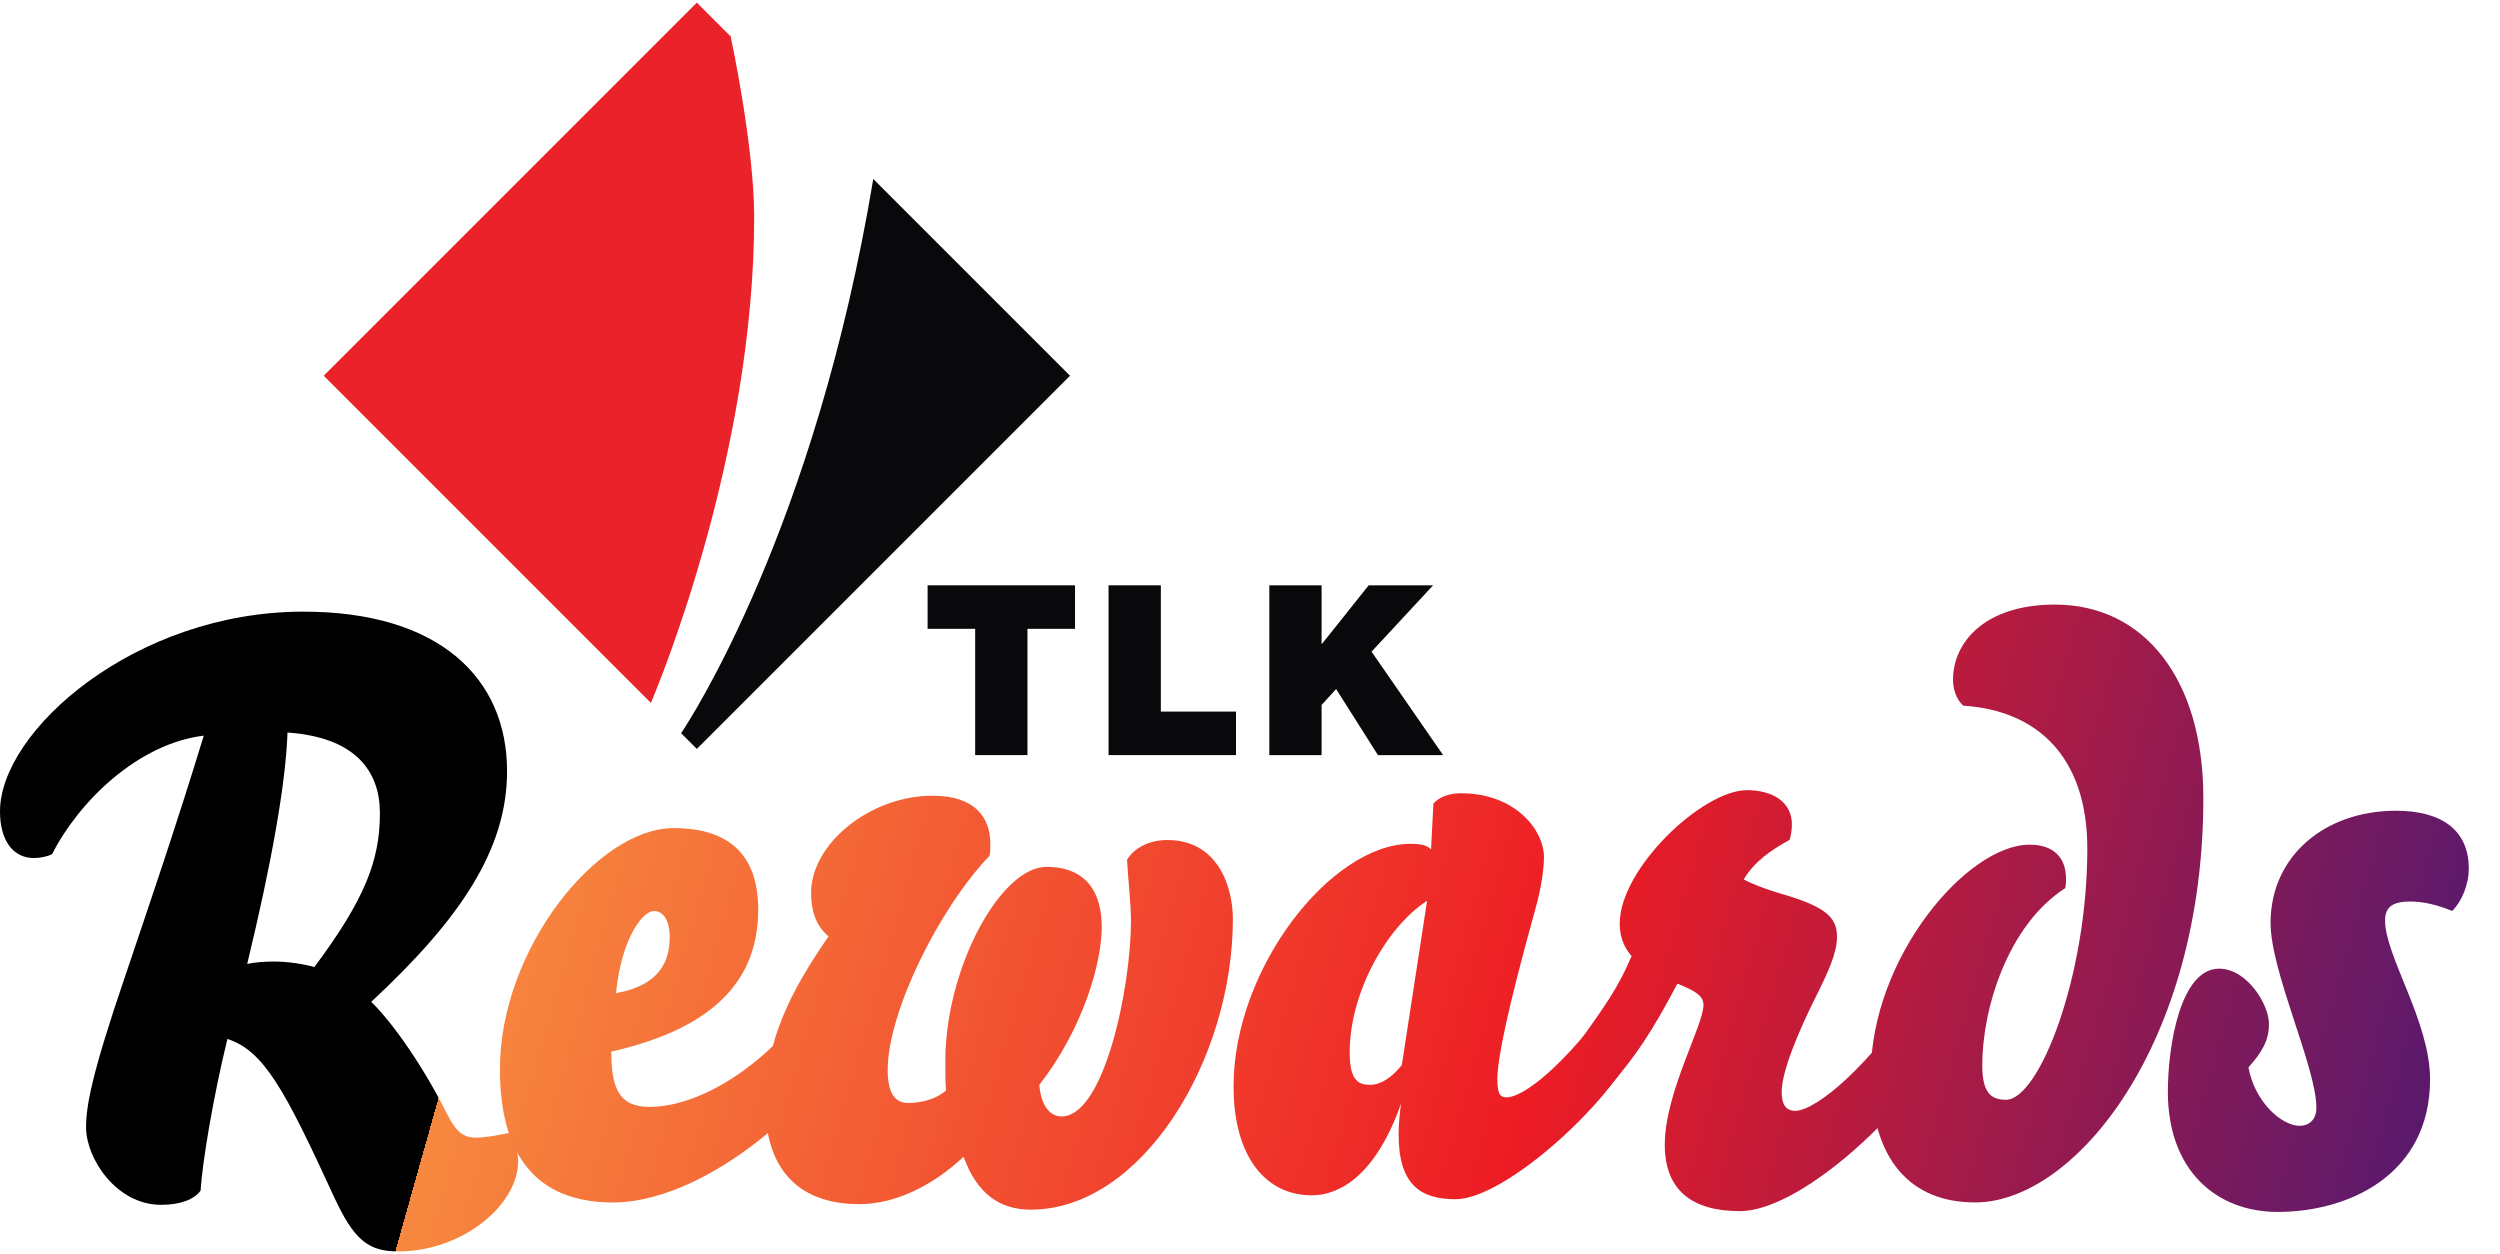 <?xml version="1.0" encoding="utf-8"?>
<!-- Generator: Adobe Illustrator 24.2.3, SVG Export Plug-In . SVG Version: 6.00 Build 0)  -->
<svg version="1.1" xmlns="http://www.w3.org/2000/svg" xmlns:xlink="http://www.w3.org/1999/xlink" x="0px" y="0px" width="598.1px"
	 height="300px" viewBox="0 0 598.1 300" style="enable-background:new 0 0 598.1 300;" xml:space="preserve">
<style type="text/css">
	.st0{fill:#09080A;}
	.st1{fill:#EA2229;}
	.st2{fill:url(#SVGID_1_);}
	.st3{fill:url(#SVGID_2_);}
	.st4{fill:url(#SVGID_3_);}
	.st5{fill:url(#SVGID_4_);}
	.st6{fill:url(#SVGID_5_);}
	.st7{fill:url(#SVGID_6_);}
	.st8{fill:url(#SVGID_7_);}
	.st9{fill:url(#SVGID_8_);}
	.st10{fill:url(#SVGID_9_);}
	.st11{fill:url(#SVGID_10_);}
	.st12{fill:url(#SVGID_11_);}
	.st13{fill:url(#SVGID_12_);}
	.st14{fill:url(#SVGID_13_);}
	.st15{fill:url(#SVGID_14_);}
	.st16{fill:url(#SVGID_15_);}
	.st17{fill:#FFFFFF;}
	.st18{fill:url(#SVGID_16_);}
</style>
<g id="Layer_1">
</g>
<g id="Reusable_Shopping_Bag">
	<g>
		<path class="st0" d="M233.3,150.44h-11.38v-10.41h35.27v10.41h-11.38v30.21H233.3V150.44z"/>
		<path class="st0" d="M265.21,140.03h12.51v30.21h17.98v10.41h-30.49V140.03z"/>
		<path class="st0" d="M303.67,140.03h12.51v13.99h0.11l11.15-13.99h15.42l-14.73,15.87l17.12,24.75h-15.59l-10.01-15.81l-3.47,3.81
			v12h-12.51V140.03z"/>
	</g>
	<g>
		<path class="st1" d="M180.43,51.94c0-17.07-5.6-43.09-5.6-43.09l0.25,0.14l-8.37-8.37L77.44,89.89l78.28,78.28
			C157.96,162.87,180.43,108.32,180.43,51.94z"/>
		<path class="st0" d="M208.92,42.82c-13.9,83.54-43.7,129.2-45.97,132.59l3.76,3.76l89.28-89.28L208.92,42.82z"/>
	</g>
	<linearGradient id="SVGID_1_" gradientUnits="userSpaceOnUse" x1="581.371" y1="364.112" x2="113.463" y2="232.307">
		<stop  offset="0" style="stop-color:#471976"/>
		<stop  offset="0.484" style="stop-color:#ED1C24"/>
		<stop  offset="1" style="stop-color:#F7883F"/>
		<stop  offset="1" style="stop-color:#000000"/>
	</linearGradient>
	<path class="st2" d="M123.95,277.85c0,10.39-13.23,21.54-28.72,21.54c-7.18,0-10.58-2.83-15.31-13.04
		c-11.9-25.89-16.82-34.95-25.51-37.79c-3.4,13.79-6.05,29.85-6.42,36.28c-1.51,2.08-4.72,3.4-9.45,3.4
		c-10.77,0-17.95-11.15-17.95-18.52c0-5.1,1.32-12.66,9.45-36.47c5.48-16.25,11.9-34.96,18.71-57.25
		c-15.68,1.89-29.86,15.68-36.28,28.34c-1.13,0.57-2.84,0.94-4.35,0.94c-5.1,0-8.12-4.35-8.12-11.15c0-19.27,32.31-47.8,72.56-47.8
		c32.5,0,48.75,15.87,48.75,38.17c0,18.71-11.15,35.34-32.5,55.18c3.97,3.78,11.53,13.6,18.14,26.83c2.27,4.53,4.16,5.67,6.99,5.67
		c1.7,0,5.48-0.57,7.75-1.13C123.2,272.75,123.95,275.58,123.95,277.85z M90.89,194.52c0-10.02-5.86-18.14-22.11-19.27
		c-0.38,11.9-3.78,31.18-9.64,55.36c1.89-0.38,3.97-0.57,6.24-0.57c3.59,0,7.18,0.57,9.83,1.32
		C87.3,215.12,90.89,205.86,90.89,194.52z"/>
	<linearGradient id="SVGID_2_" gradientUnits="userSpaceOnUse" x1="581.558" y1="363.449" x2="113.65" y2="231.644">
		<stop  offset="0" style="stop-color:#471976"/>
		<stop  offset="0.484" style="stop-color:#ED1C24"/>
		<stop  offset="1" style="stop-color:#F7883F"/>
		<stop  offset="1" style="stop-color:#000000"/>
	</linearGradient>
	<path class="st3" d="M119.6,255.74c0-28.53,23.24-57.63,41.57-57.63c13.04,0,20.22,6.24,20.22,19.46
		c0,15.87-9.26,28.15-35.14,34.01c0,8.5,1.7,13.23,9.07,13.23c12.85,0,29.48-10.96,40.25-27.4c4.54,0.19,7.18,3.21,7.18,6.24
		c0,13.98-31.55,44.03-56.12,44.03C128.1,287.68,119.6,276.15,119.6,255.74z M156.44,217.95c-2.65,0-7.75,6.42-9.07,19.65
		c10.58-1.89,12.85-7.75,12.85-13.42C160.22,220.22,158.71,217.95,156.44,217.95z"/>
	<linearGradient id="SVGID_3_" gradientUnits="userSpaceOnUse" x1="587.597" y1="342.012" x2="119.688" y2="210.206">
		<stop  offset="0" style="stop-color:#471976"/>
		<stop  offset="0.484" style="stop-color:#ED1C24"/>
		<stop  offset="1" style="stop-color:#F7883F"/>
		<stop  offset="1" style="stop-color:#000000"/>
	</linearGradient>
	<path class="st4" d="M194.04,213.42c0.19-11.72,14.17-23.05,29.1-23.05c10.01,0,13.79,5.1,13.79,11.53c0,0.94,0,1.89-0.19,2.83
		c-12.28,12.85-24.37,37.6-24.37,51.21c0,5.86,1.89,7.94,4.91,7.94c1.89,0,6.05-0.38,9.07-3.02c-0.19-1.32-0.19-4.16-0.19-6.99
		c0-22.3,13.23-46.48,24.19-46.48c9.64,0,13.23,6.24,13.23,14.36c0,8.5-4.35,24.19-14.93,37.79c0.38,5.1,2.65,7.56,5.29,7.56
		c10.39,0,16.63-31.37,16.63-46.67c0-4.53-0.76-10.77-0.94-14.74c1.7-2.83,5.29-4.72,9.64-4.72c12.09,0,15.68,11.15,15.68,18.9
		c0,33.63-21.73,69.53-48.37,69.53c-7.37,0-12.85-3.78-16.06-12.66c-6.99,6.61-16.06,11.34-24.94,11.34
		c-13.23,0-22.49-6.99-22.49-24c0-14.93,5.86-26.64,15.12-40.06C194.61,220.97,194.04,216.82,194.04,213.42z"/>
	<linearGradient id="SVGID_4_" gradientUnits="userSpaceOnUse" x1="595.998" y1="312.187" x2="128.09" y2="180.382">
		<stop  offset="0" style="stop-color:#471976"/>
		<stop  offset="0.484" style="stop-color:#ED1C24"/>
		<stop  offset="1" style="stop-color:#F7883F"/>
		<stop  offset="1" style="stop-color:#000000"/>
	</linearGradient>
	<path class="st5" d="M313.83,285.97c-10.77,0-18.71-8.88-18.71-26.08c0-28.34,23.43-58.01,42.33-58.01c2.65,0,3.97,0.38,4.91,1.32
		l0.57-10.96c1.51-1.7,3.97-2.46,6.61-2.46c12.85,0,19.84,8.69,19.84,15.31c0,2.46-0.57,7.18-2.08,12.47
		c-6.61,23.81-9.07,35.71-9.07,40.63c0,3.78,0.76,4.34,2.27,4.34c3.78,0,13.6-7.18,25.7-24.19c3.97,0,6.99,2.46,6.99,5.86
		c0,12.28-31.37,42.7-44.97,42.7c-8.32,0-13.61-3.4-13.61-15.5c0-2.08,0.19-4.53,0.57-7.37
		C329.14,281.25,320.44,285.97,313.83,285.97z M341.42,215.5c-9.45,6.05-18.52,21.73-18.52,36.28c0,6.99,2.27,7.75,4.91,7.75
		s5.29-1.89,7.56-4.72L341.42,215.5z"/>
	<linearGradient id="SVGID_5_" gradientUnits="userSpaceOnUse" x1="601.775" y1="291.677" x2="133.867" y2="159.872">
		<stop  offset="0" style="stop-color:#471976"/>
		<stop  offset="0.484" style="stop-color:#ED1C24"/>
		<stop  offset="1" style="stop-color:#F7883F"/>
		<stop  offset="1" style="stop-color:#000000"/>
	</linearGradient>
	<path class="st6" d="M439.48,224.19c0,3.78-2.08,8.31-5.1,14.36c-4.35,8.69-8.13,17.95-8.13,22.67c0,2.65,0.76,4.53,3.21,4.53
		c5.29,0,18.52-11.72,28.53-27.4c4.72,0,7.94,3.03,7.94,5.86c0,11.91-32.31,45.54-49.7,45.54c-11.53,0-17.95-5.1-17.95-15.87
		c0-12.47,9.26-28.53,9.26-33.45c0-2.27-2.08-3.4-6.24-5.1c-5.86,11.15-10.2,17.76-16.44,24.75c-4.72,0-7.56-3.4-7.56-7.37
		c0-1.51,0.38-3.21,1.32-4.53c4.91-6.99,8.5-11.72,11.72-19.46c-1.51-1.7-2.84-4.16-2.84-7.75c0-13.22,19.84-31.93,30.42-31.93
		c6.42,0,10.77,3.02,10.77,8.13c0,1.32-0.19,2.65-0.57,3.78c-4.54,2.46-8.5,5.29-10.96,9.45c2.08,1.13,5.67,2.46,8.88,3.4
		C437.21,217.01,439.48,219.65,439.48,224.19z"/>
	<linearGradient id="SVGID_6_" gradientUnits="userSpaceOnUse" x1="612.712" y1="252.851" x2="144.804" y2="121.046">
		<stop  offset="0" style="stop-color:#471976"/>
		<stop  offset="0.484" style="stop-color:#ED1C24"/>
		<stop  offset="1" style="stop-color:#F7883F"/>
		<stop  offset="1" style="stop-color:#000000"/>
	</linearGradient>
	<path class="st7" d="M485.58,202.08c5.86,0,8.69,3.21,8.69,8.13c0,0.75,0,1.51-0.19,2.27c-13.79,8.88-19.84,28.91-19.84,42.32
		c0,6.42,1.89,8.31,5.67,8.31c7.94,0,19.46-29.48,19.46-60.08c0-21.92-11.91-33.07-29.67-34.2c-1.7-1.51-2.46-3.97-2.46-6.24
		c0-8.88,7.56-17.95,24.37-17.95c21.35,0,35.52,17.76,35.52,46.29c0,58.76-30.61,96.74-54.61,96.74c-15.12,0-24.94-9.83-24.94-30.8
		C447.6,229.29,470.47,202.08,485.58,202.08z"/>
	<linearGradient id="SVGID_7_" gradientUnits="userSpaceOnUse" x1="611.616" y1="256.743" x2="143.708" y2="124.937">
		<stop  offset="0" style="stop-color:#471976"/>
		<stop  offset="0.484" style="stop-color:#ED1C24"/>
		<stop  offset="1" style="stop-color:#F7883F"/>
		<stop  offset="1" style="stop-color:#000000"/>
	</linearGradient>
	<path class="st8" d="M542.83,244.97c0,3.97-1.7,6.8-4.91,10.39c1.51,8.31,7.94,13.98,12.28,13.98c1.89,0,3.97-1.13,3.97-4.34
		c0-9.64-10.96-32.5-10.96-44.21c0-15.87,12.85-26.83,30.04-26.83c10.96,0,17.38,4.72,17.38,13.79c0,3.97-1.7,7.93-3.97,10.2
		c-3.59-1.51-6.99-2.27-10.01-2.27c-3.97,0-6.05,1.13-6.05,4.54c0,8.5,10.77,24.19,10.77,37.98c0,22.86-19.46,31.74-36.47,31.74
		c-14.74,0-26.26-10.01-26.26-28.72c0-11.15,3.02-29.48,12.28-29.48C537.54,231.75,542.83,240.25,542.83,244.97z"/>
</g>
</svg>
